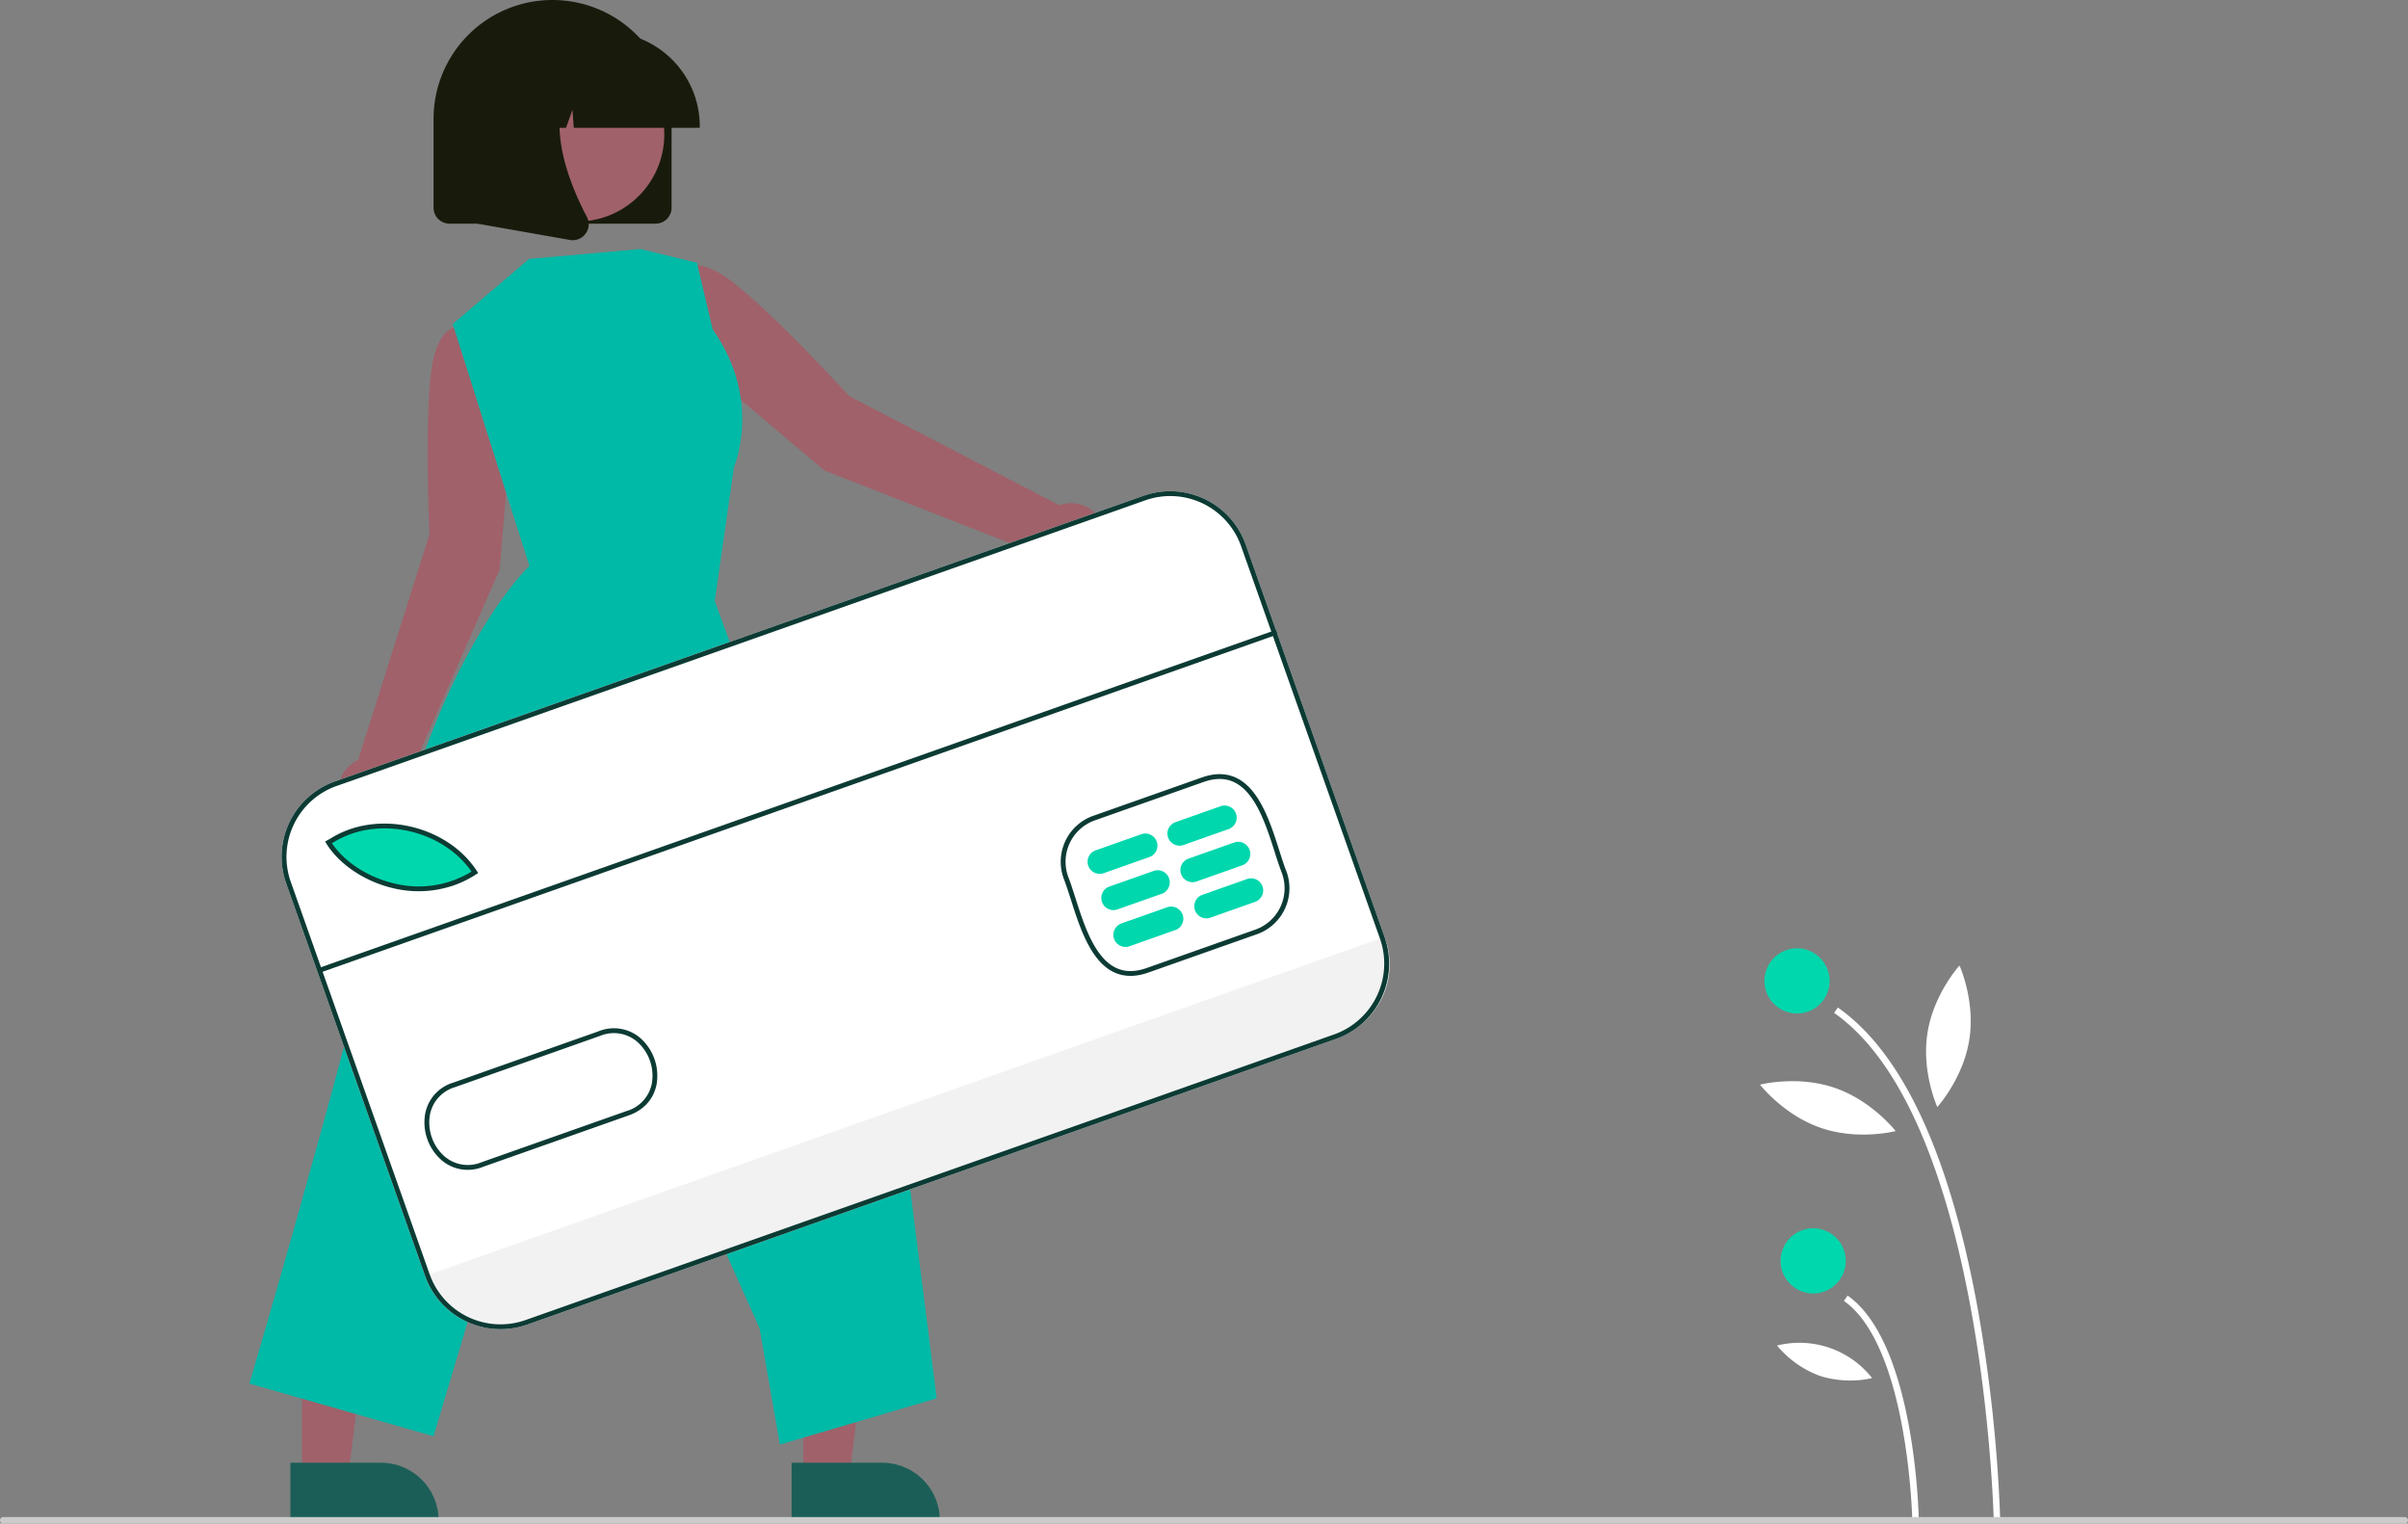 <svg width="607" height="384" fill="none" xmlns="http://www.w3.org/2000/svg"><rect width="100%" height="100%" fill="#808080" stroke="none"/><g clip-path="url(#a)"><path d="m502.58 383.45 1.64-.03a380.18 380.18 0 0 0-5.83-54.39c-7.1-38.46-18.92-63.73-35.11-75.09l-.94 1.35c37.82 26.53 40.22 127.15 40.24 128.16Zm-20.54-.39 1.64-.03c-.03-1.82-1.06-44.65-17.94-56.49l-.94 1.34c16.2 11.37 17.23 54.74 17.24 55.18Z" fill="#fff"/><path d="M452.99 255.44a8.2 8.2 0 1 0 0-16.42 8.2 8.2 0 0 0 0 16.42Zm4.07 70.56a8.2 8.2 0 1 0 0-16.42 8.2 8.2 0 0 0 0 16.42Z" fill="#00D7AD"/><path d="M485.87 260.36c-1.54 9.84 2.48 18.65 2.48 18.65s6.53-7.16 8.07-17c1.54-9.85-2.48-18.66-2.48-18.66s-6.53 7.16-8.07 17Zm-26.85 23.92c9.44 3.23 18.83.8 18.83.8s-5.93-7.66-15.37-10.9c-9.44-3.23-18.82-.8-18.82-.8s5.92 7.66 15.36 10.9Zm-.3 62.49a25.59 25.59 0 0 0 13.2.57 23.31 23.31 0 0 0-23.97-8.21 25.57 25.57 0 0 0 10.77 7.64Z" fill="#fff"/><path d="m267.03 127.34-52.96-27.5s-17.78-19.57-28.95-28.4c-11.17-8.84-14.6-2.35-14.6-2.35l-4.7 7.81 11.34 15.77 30.65 25.92 54.76 21.43a8.68 8.68 0 1 0 4.46-12.68Zm-137.75-23.79-3.13-19.16-8.86-2.21s-7.02-2.16-8.66 11.97c-1.65 14.14-.37 40.54-.37 40.54l-17.98 56.85a8.7 8.7 0 1 0 12.13 5.82l23.55-53.83 3.32-39.98Zm73.22 268.89h11.59l5.51-44.63h-17.1v44.63Z" fill="#A0616A"/><path d="M199.55 368.67h22.82a14.55 14.55 0 0 1 14.54 14.52v.47h-37.36v-15Z" fill="#1B5E57"/><path d="M76.16 372.44h11.58l5.51-44.63h-17.1v44.63Z" fill="#A0616A"/><path d="M73.2 368.67h22.82a14.54 14.54 0 0 1 14.54 14.52v.47H73.2v-15Z" fill="#1B5E57"/><path d="m133.35 65.27-19.22 16.39 15.77 49.85 3.56 11.13s-21.73 20.01-35.17 75.9c-13.44 55.9-35.43 130.18-35.43 130.18l46.42 13.27 37.76-126.44 44.42 99.2 5.13 29.34 39.53-11.65-9.33-73.58-46.62-127.38 4.84-33.76s7.28-16.86-5.36-34.7l-3.96-16.77-14.2-3.49-28.14 2.51Z" fill="#00BAA8"/><path d="M165.27 56.37h-51.95a4.04 4.04 0 0 1-4.03-4.03V29.97a29.96 29.96 0 0 1 30-29.97 30.02 30.02 0 0 1 30 29.97v22.37a4.03 4.03 0 0 1-4.02 4.03Z" fill="#181B0C"/><path d="M164.76 44.41a21.96 21.96 0 0 0-8.75-29.82 22.01 22.01 0 0 0-29.85 8.74 21.96 21.96 0 0 0 8.75 29.82 22.01 22.01 0 0 0 29.85-8.74Z" fill="#A0616A"/><path d="M176.4 32.21h-31.77l-.32-4.56-1.63 4.56h-4.9l-.64-9.03-3.23 9.03h-9.46v-.45a23.72 23.72 0 0 1 23.73-23.7h4.48a23.78 23.78 0 0 1 23.74 23.7v.45Z" fill="#181B0C"/><path d="M144.37 60.54a4.1 4.1 0 0 1-.71-.06l-23.26-4.1v-38.4H146l-.63.74c-8.82 10.27-2.18 26.93 2.57 35.95a3.96 3.96 0 0 1-.32 4.21 4.02 4.02 0 0 1-3.25 1.66Z" fill="#181B0C"/><path d="m336.73 261.86-203.85 72a20.2 20.2 0 0 1-25.72-12.27l-35.02-98.94a20.14 20.14 0 0 1 12.28-25.7l203.85-72A20.2 20.2 0 0 1 314 137.23l35.02 98.94a20.14 20.14 0 0 1-12.28 25.7Z" fill="#fff"/><path d="m349.01 236.17.19.52a19.2 19.2 0 0 1-11.74 24.54L132.6 333.59a19.27 19.27 0 0 1-24.56-11.72l-.18-.52L349 236.17Z" fill="#F2F2F2"/><path d="M120.16 219.93c-13.52 8.88-30.83 2.2-36.9-7.54l.98-.55c11.5-7.16 28.58-3.17 35.92 8.09Z" fill="#00D7AD"/><path d="M289.48 245.12c-3.3 1.17-6.28 1.12-8.85-.16-5.8-2.88-8.52-11.41-10.7-18.27-.65-2-1.25-3.88-1.86-5.42v-.03a12.28 12.28 0 0 1 7.44-15.6l27.43-9.68c3.3-1.17 6.27-1.12 8.84.16 5.8 2.87 8.52 11.4 10.71 18.26.64 2 1.24 3.9 1.86 5.44a12.28 12.28 0 0 1-7.45 15.62l-27.42 9.68Zm-20.27-24.3c.63 1.59 1.23 3.49 1.88 5.5 2.11 6.64 4.75 14.9 10.09 17.55 2.29 1.14 4.87 1.17 7.9.1l27.4-9.68a11.07 11.07 0 0 0 6.72-14.05 88.25 88.25 0 0 1-1.87-5.48c-2.12-6.64-4.76-14.9-10.1-17.55-2.29-1.14-4.87-1.17-7.89-.1l-27.42 9.68a11.06 11.06 0 0 0-6.7 14.04Zm-154.74 2.3a27.29 27.29 0 0 1-14.98.83c-7.26-1.6-13.85-5.93-17.2-11.3l-.33-.55 1.5-.85c11.68-7.27 29.19-3.33 36.75 8.27l.33.51-.5.33a25.66 25.66 0 0 1-5.57 2.76Zm-30.8-10.59c3.28 4.86 9.38 8.75 16.08 10.22a25.49 25.49 0 0 0 19.1-3.07c-7.4-10.69-23.78-14.23-34.75-7.39l-.42.24Zm37.96 81.61a10.14 10.14 0 0 1-10.3-1.71 12.66 12.66 0 0 1-4.15-11.71 10.16 10.16 0 0 1 7.14-7.88l36.53-12.9a10.2 10.2 0 0 1 10.51 1.65 12.67 12.67 0 0 1 4.15 11.7c-.73 3.77-3.27 6.55-7.15 7.88l-36.54 12.9a6.2 6.2 0 0 1-.19.07Zm-7.08-20.09a8.98 8.98 0 0 0-6.17 6.9 11.4 11.4 0 0 0 3.73 10.55 9 9 0 0 0 9.3 1.42l36.55-12.9a9 9 0 0 0 6.35-6.95 11.4 11.4 0 0 0-3.74-10.55 9.03 9.03 0 0 0-9.3-1.44L114.72 274l-.17.06Z" fill="#0C3B34"/><path d="m289.73 216.01-11.52 4.07a3.06 3.06 0 0 1-3.77-4.19 3 3 0 0 1 1.74-1.56l11.51-4.07a3.05 3.05 0 0 1 2.04 5.75Zm3.26 9.21-11.52 4.06a3.06 3.06 0 0 1-2.04-5.75l11.52-4.07a3.06 3.06 0 0 1 2.04 5.76Zm3.25 9.2-11.51 4.07a3.05 3.05 0 1 1-2.04-5.75l11.52-4.07a3.07 3.07 0 0 1 3.9 1.86 3.04 3.04 0 0 1-1.87 3.9Zm13.64-25.52-11.51 4.06a3.03 3.03 0 0 1-3.3-.83 3.04 3.04 0 0 1 1.26-4.92l11.52-4.07a3.06 3.06 0 0 1 2.03 5.76Zm3.26 9.2-11.52 4.07a3.05 3.05 0 0 1-2.03-5.76l11.51-4.06a3.05 3.05 0 0 1 2.04 5.75Zm3.26 9.2-11.52 4.07a3.06 3.06 0 0 1-2.03-5.75l11.51-4.07a3.03 3.03 0 0 1 3.29.84 3.06 3.06 0 0 1-1.25 4.91Z" fill="#00D7AD"/><path d="M321.62 158.76 80.45 243.94l.4 1.15 241.17-85.18-.4-1.15Z" fill="#0C3B34"/><path d="m336.73 261.86-203.85 72a20.2 20.2 0 0 1-25.72-12.27l-35.02-98.94a20.14 20.14 0 0 1 12.28-25.7l203.85-72A20.2 20.2 0 0 1 314 137.23l35.02 98.94a20.14 20.14 0 0 1-12.28 25.7ZM84.83 198.1a18.95 18.95 0 0 0-11.54 24.14l35.02 98.94a18.95 18.95 0 0 0 24.16 11.53l203.85-72a18.95 18.95 0 0 0 11.54-24.13l-35.02-98.95a18.94 18.94 0 0 0-24.16-11.52l-203.85 72Z" fill="#0C3B34"/><path d="M606.18 384H.82a.82.82 0 1 1 0-1.64h605.36a.82.82 0 1 1 0 1.64Z" fill="#CBCBCB"/></g><defs><clipPath id="a"><path fill="#fff" d="M0 0h607v384H0z"/></clipPath></defs></svg>
